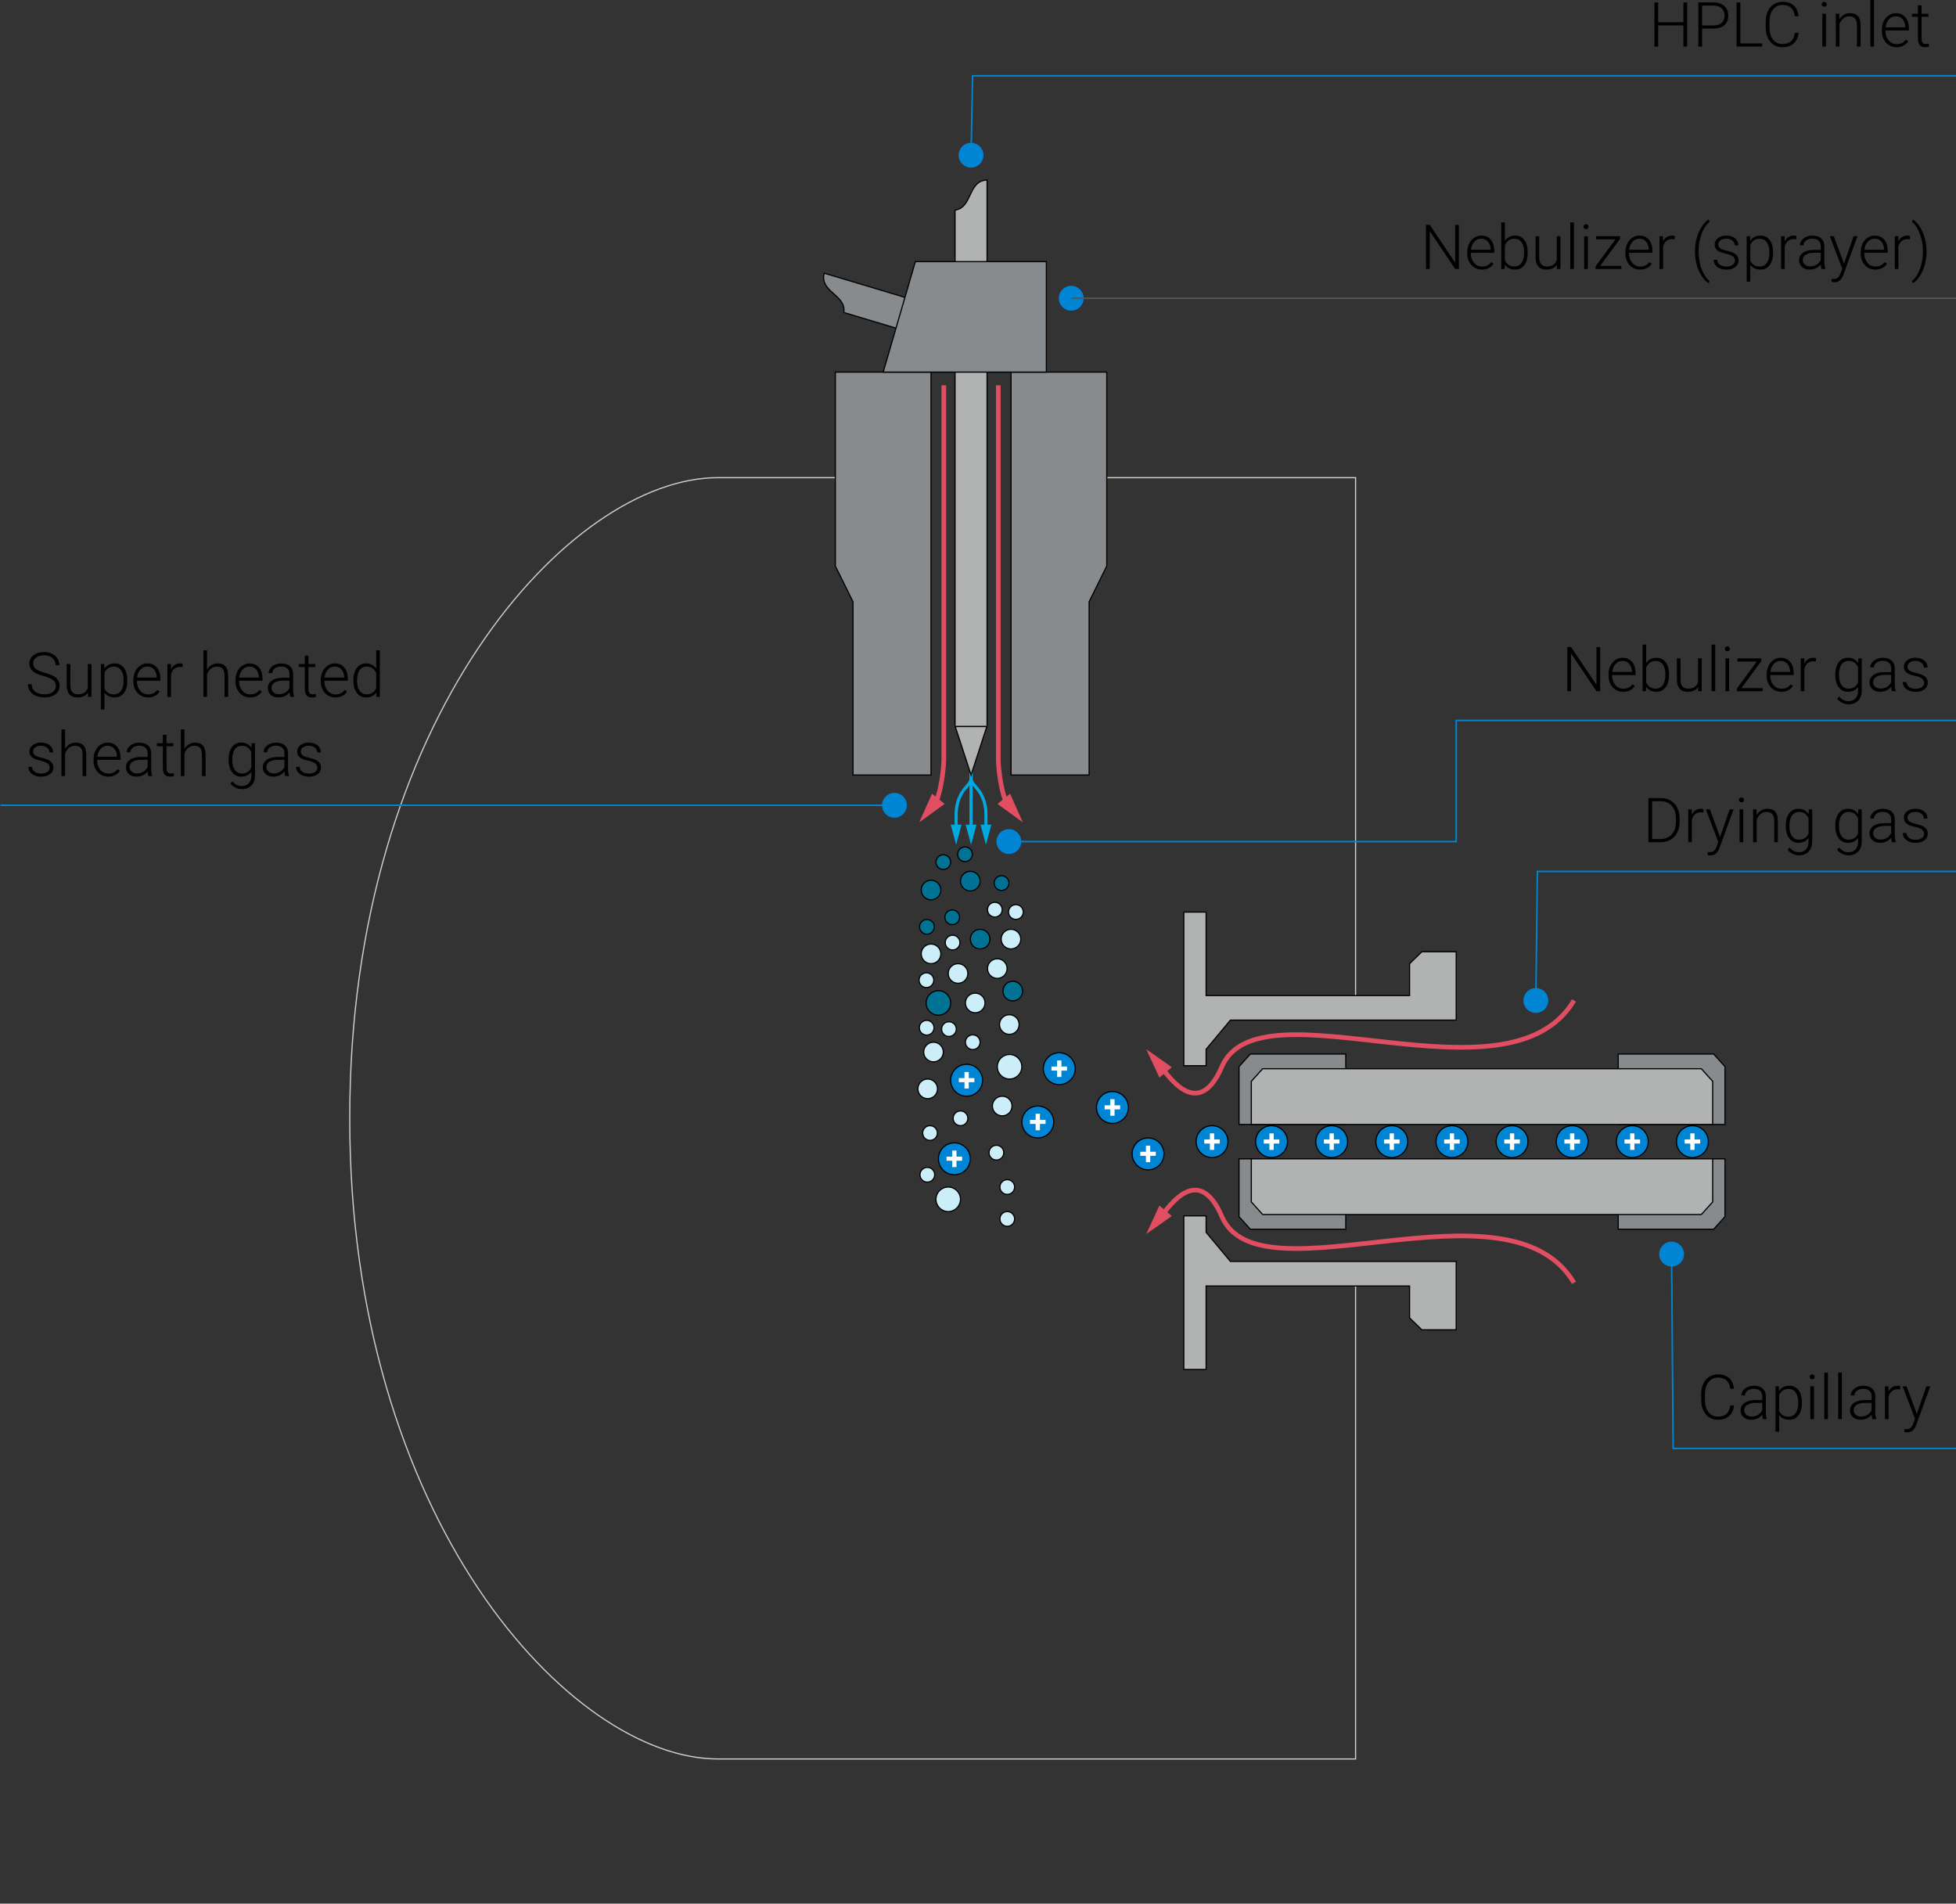 <?xml version="1.0" encoding="UTF-8"?><svg id="a" xmlns="http://www.w3.org/2000/svg" width="1260" height="1226" viewBox="0 0 1260 1226"><rect x="0" y="0" width="1260" height="1226" fill="#333333" stroke="none"/><g id="b"><g id="c"><path id="d" d="M538.097,307.624h-75.673c-95.057,0-237.332,154.922-237.125,412.597-.207,257.676,142.068,412.597,237.125,412.597h410.81v-304.606" fill="none" stroke="#d0d0ce" stroke-miterlimit="10" stroke-width=".75"/><polyline id="e" points="873.234 641.179 873.234 307.624 712.948 307.624" fill="none" stroke="#d0d0ce" stroke-miterlimit="10" stroke-width=".75"/></g><g id="f"><g id="g"><path d="M643.068,248.148v241.08s.326,16.268,5.351,28.341" fill="none" stroke="#e24e61" stroke-miterlimit="10" stroke-width="3"/><polygon points="642.534 517.741 658.876 529.617 650.663 511.16 642.534 517.741" fill="#e24e61" stroke-width="0"/></g><g id="h"><line x1="625.523" y1="492.906" x2="625.523" y2="533.469" fill="none" stroke="#00a9e0" stroke-miterlimit="10" stroke-width="2"/><polygon points="622.036 531.091 625.523 544.1 629.009 531.091 622.036 531.091" fill="#00a9e0" stroke-width="0"/><path d="M625.523,492.906v7.95c0,1.485-.486,2.905-1.343,3.924l-2.682,3.19c-3.558,4.232-5.575,10.126-5.575,16.292v9.207" fill="none" stroke="#00a9e0" stroke-miterlimit="10" stroke-width="2"/><polygon points="612.436 531.091 615.922 544.1 619.408 531.091 612.436 531.091" fill="#00a9e0" stroke-width="0"/><path d="M625.523,492.906v7.95c0,1.485.486,2.905,1.343,3.924l2.682,3.19c3.559,4.232,5.575,10.126,5.575,16.292v9.207" fill="none" stroke="#00a9e0" stroke-miterlimit="10" stroke-width="2"/><polygon points="631.637 531.091 635.123 544.1 638.609 531.091 631.637 531.091" fill="#00a9e0" stroke-width="0"/><path d="M635.84,467.55s0-351.614,0-351.614c-12.501.406-9.247,17.796-20.635,19.376v332.217" fill="#b1b3b3" stroke="#000" stroke-miterlimit="10" stroke-width=".75"/><polygon points="625.523 499.13 615.353 467.906 635.693 467.906 625.523 499.13" fill="#b1b3b3" stroke="#000" stroke-miterlimit="10" stroke-width=".75"/></g><g id="i"><path d="M607.977,248.148v241.08s-.326,16.268-5.351,28.341" fill="none" stroke="#e24e61" stroke-miterlimit="10" stroke-width="3"/><polygon points="600.382 511.16 592.169 529.617 608.511 517.741 600.382 511.16" fill="#e24e61" stroke-width="0"/></g><g id="j"><polygon id="k" points="651.296 239.648 651.296 499.13 701.583 499.13 701.583 387.542 712.948 364.534 712.948 239.648 651.296 239.648" fill="#888b8d" stroke="#000" stroke-miterlimit="10" stroke-width=".75"/><polygon id="l" points="599.749 239.648 599.749 499.13 549.463 499.13 549.463 387.542 538.097 364.534 538.097 239.648 599.749 239.648" fill="#888b8d" stroke="#000" stroke-miterlimit="10" stroke-width=".75"/></g><path id="m" d="M611.943,200.218s-81.019-24.295-81.019-24.295c-3.201,12.09,14.39,13.969,12.633,25.331l62.459,18.73,5.927-19.766Z" fill="#888b8d" stroke="#000" stroke-miterlimit="10" stroke-width=".75"/><polygon id="n" points="674.049 168.51 674.049 239.648 568.923 239.648 589.634 168.51 674.049 168.51" fill="#888b8d" stroke="#000" stroke-miterlimit="10" stroke-width=".75"/></g><g id="o"><polygon points="762.575 587.431 762.575 686.356 776.953 686.356 776.953 675.736 792.611 656.988 938.048 656.988 938.048 612.949 915.916 612.949 908.012 620.629 908.012 641.179 776.953 641.179 776.953 587.431 762.575 587.431" fill="#b1b3b3" stroke="#000" stroke-miterlimit="10" stroke-width=".75"/><g id="p"><path d="M1013.928,826.137c-42.682-71.138-202.527,13.643-226.85-42.682-15.018-34.778-33.988-6.323-38.505-.913" fill="none" stroke="#e24e61" stroke-miterlimit="10" stroke-width="3"/><polygon points="746.844 776.452 738.352 794.782 754.873 783.156 746.844 776.452" fill="#e24e61" stroke-width="0"/></g><polygon points="1042.414 791.664 1042.414 746.305 1111.18 746.305 1111.18 783.557 1103.878 791.664 1042.414 791.664" fill="#888b8d" stroke="#000" stroke-miterlimit="10" stroke-width=".75"/><polygon points="866.91 791.664 866.91 746.305 798.144 746.305 798.144 783.557 805.446 791.664 866.91 791.664" fill="#888b8d" stroke="#000" stroke-miterlimit="10" stroke-width=".75"/><polygon points="1095.958 782.179 813.366 782.179 806.064 774.072 806.064 746.305 1103.26 746.305 1103.26 774.072 1095.958 782.179" fill="#b1b3b3" stroke="#000" stroke-miterlimit="10" stroke-width=".75"/><polygon points="1042.414 678.814 1042.414 724.173 1111.18 724.173 1111.18 686.921 1103.878 678.814 1042.414 678.814" fill="#888b8d" stroke="#000" stroke-miterlimit="10" stroke-width=".75"/><polygon points="866.91 678.814 866.91 724.173 798.144 724.173 798.144 686.921 805.446 678.814 866.91 678.814" fill="#888b8d" stroke="#000" stroke-miterlimit="10" stroke-width=".75"/><polygon points="1095.958 688.299 813.366 688.299 806.064 696.406 806.064 724.173 1103.26 724.173 1103.26 696.406 1095.958 688.299" fill="#b1b3b3" stroke="#000" stroke-miterlimit="10" stroke-width=".75"/><g id="q"><path d="M1013.928,644.341c-42.682,71.138-202.527-13.643-226.85,42.682-15.018,34.778-33.988,6.323-38.505.913" fill="none" stroke="#e24e61" stroke-miterlimit="10" stroke-width="3"/><polygon points="754.873 687.323 738.352 675.696 746.844 694.026 754.873 687.323" fill="#e24e61" stroke-width="0"/></g><polygon points="762.575 881.961 762.575 783.037 776.953 783.037 776.953 793.656 792.611 812.405 938.048 812.405 938.048 856.443 915.916 856.443 908.012 848.764 908.012 828.213 776.953 828.213 776.953 881.961 762.575 881.961" fill="#b1b3b3" stroke="#000" stroke-miterlimit="10" stroke-width=".75"/></g><g id="r"><circle cx="1090.218" cy="735.239" r="10.275" fill="#0085d5" stroke="#000" stroke-miterlimit="10" stroke-width=".75"/><path d="M1091.596,733.856h3.623v2.618h-3.623v4.095h-2.76v-4.095h-3.632v-2.618h3.632v-3.924h2.76v3.924Z" fill="#fff" stroke-width="0"/><circle cx="1051.488" cy="735.24" r="10.275" fill="#0085d5" stroke="#000" stroke-miterlimit="10" stroke-width=".75"/><path d="M1052.865,733.857h3.623v2.618h-3.623v4.095h-2.76v-4.095h-3.632v-2.618h3.632v-3.924h2.76v3.924Z" fill="#fff" stroke-width="0"/><circle cx="1012.758" cy="735.24" r="10.275" fill="#0085d5" stroke="#000" stroke-miterlimit="10" stroke-width=".75"/><path d="M1014.135,733.857h3.623v2.618h-3.623v4.095h-2.76v-4.095h-3.632v-2.618h3.632v-3.924h2.76v3.924Z" fill="#fff" stroke-width="0"/><circle cx="974.027" cy="735.24" r="10.275" fill="#0085d5" stroke="#000" stroke-miterlimit="10" stroke-width=".75"/><path d="M975.404,733.857h3.623v2.618h-3.623v4.095h-2.76v-4.095h-3.632v-2.618h3.632v-3.924h2.76v3.924Z" fill="#fff" stroke-width="0"/><circle cx="935.297" cy="735.241" r="10.275" fill="#0085d5" stroke="#000" stroke-miterlimit="10" stroke-width=".75"/><path d="M936.674,733.858h3.623v2.618h-3.623v4.095h-2.76v-4.095h-3.632v-2.618h3.632v-3.924h2.76v3.924Z" fill="#fff" stroke-width="0"/><circle cx="896.566" cy="735.241" r="10.275" fill="#0085d5" stroke="#000" stroke-miterlimit="10" stroke-width=".75"/><path d="M897.944,733.857h3.623v2.618h-3.623v4.095h-2.76v-4.095h-3.632v-2.618h3.632v-3.924h2.76v3.924Z" fill="#fff" stroke-width="0"/><circle cx="857.836" cy="735.241" r="10.275" fill="#0085d5" stroke="#000" stroke-miterlimit="10" stroke-width=".75"/><path d="M859.214,733.859h3.623v2.618h-3.623v4.095h-2.76v-4.095h-3.632v-2.618h3.632v-3.924h2.76v3.924Z" fill="#fff" stroke-width="0"/><circle cx="819.106" cy="735.241" r="10.275" fill="#0085d5" stroke="#000" stroke-miterlimit="10" stroke-width=".75"/><path d="M820.483,733.858h3.623v2.618h-3.623v4.095h-2.76v-4.095h-3.632v-2.618h3.632v-3.924h2.76v3.924Z" fill="#fff" stroke-width="0"/><circle cx="780.755" cy="735.239" r="10.275" fill="#0085d5" stroke="#000" stroke-miterlimit="10" stroke-width=".75"/><path d="M782.132,733.856h3.623v2.618h-3.623v4.095h-2.76v-4.095h-3.632v-2.618h3.632v-3.924h2.76v3.924Z" fill="#fff" stroke-width="0"/><circle cx="739.557" cy="743.143" r="10.275" fill="#0085d5" stroke="#000" stroke-miterlimit="10" stroke-width=".75"/><path d="M740.934,741.761h3.623v2.618h-3.623v4.095h-2.76v-4.095h-3.632v-2.618h3.632v-3.924h2.76v3.924Z" fill="#fff" stroke-width="0"/><circle cx="716.587" cy="713.233" r="10.275" fill="#0085d5" stroke="#000" stroke-miterlimit="10" stroke-width=".75"/><path d="M717.965,711.851h3.623v2.618h-3.623v4.095h-2.76v-4.095h-3.632v-2.618h3.632v-3.924h2.76v3.924Z" fill="#fff" stroke-width="0"/><circle cx="668.516" cy="722.592" r="10.275" fill="#0085d5" stroke="#000" stroke-miterlimit="10" stroke-width=".75"/><path d="M669.893,721.21h3.623v2.618h-3.623v4.095h-2.76v-4.095h-3.632v-2.618h3.632v-3.924h2.76v3.924Z" fill="#fff" stroke-width="0"/><circle cx="622.672" cy="695.718" r="10.275" fill="#0085d5" stroke="#000" stroke-miterlimit="10" stroke-width=".75"/><path d="M624.049,694.336h3.623v2.618h-3.623v4.095h-2.76v-4.095h-3.632v-2.618h3.632v-3.924h2.76v3.924Z" fill="#fff" stroke-width="0"/><circle cx="614.767" cy="746.305" r="10.275" fill="#0085d5" stroke="#000" stroke-miterlimit="10" stroke-width=".75"/><path d="M616.144,744.922h3.623v2.618h-3.623v4.095h-2.76v-4.095h-3.632v-2.618h3.632v-3.924h2.76v3.924Z" fill="#fff" stroke-width="0"/><circle cx="682.342" cy="688.269" r="10.275" fill="#0085d5" stroke="#000" stroke-miterlimit="10" stroke-width=".75"/><path d="M683.72,686.887h3.623v2.618h-3.623v4.095h-2.76v-4.095h-3.632v-2.618h3.632v-3.924h2.76v3.924Z" fill="#fff" stroke-width="0"/></g><g id="s"><g id="t"><g id="u"><circle cx="650.336" cy="687.024" r="7.904" fill="#cceef9" stroke="#000" stroke-miterlimit="10" stroke-width=".75"/><circle cx="610.815" cy="772.389" r="7.904" fill="#cceef9" stroke="#000" stroke-miterlimit="10" stroke-width=".75"/></g><g id="v"><circle cx="628.204" cy="645.922" r="6.323" fill="#cceef9" stroke="#000" stroke-miterlimit="10" stroke-width=".75"/><circle cx="645.594" cy="712.317" r="6.323" fill="#cceef9" stroke="#000" stroke-miterlimit="10" stroke-width=".75"/><circle cx="650.174" cy="659.826" r="6.323" fill="#cceef9" stroke="#000" stroke-miterlimit="10" stroke-width=".75"/><circle cx="642.432" cy="623.79" r="6.323" fill="#cceef9" stroke="#000" stroke-miterlimit="10" stroke-width=".75"/><circle cx="651.24" cy="604.82" r="6.323" fill="#cceef9" stroke="#000" stroke-miterlimit="10" stroke-width=".75"/><circle cx="617.139" cy="626.952" r="6.323" fill="#cceef9" stroke="#000" stroke-miterlimit="10" stroke-width=".75"/><circle cx="599.749" cy="614.305" r="6.323" fill="#cceef9" stroke="#000" stroke-miterlimit="10" stroke-width=".75"/><circle cx="601.33" cy="677.539" r="6.323" fill="#cceef9" stroke="#000" stroke-miterlimit="10" stroke-width=".75"/><circle cx="597.588" cy="701.251" r="6.323" fill="#cceef9" stroke="#000" stroke-miterlimit="10" stroke-width=".75"/></g><g id="w"><circle cx="613.629" cy="607.048" r="4.742" fill="#cceef9" stroke="#000" stroke-miterlimit="10" stroke-width=".75"/><circle cx="654.402" cy="587.365" r="4.742" fill="#cceef9" stroke="#000" stroke-miterlimit="10" stroke-width=".75"/><circle cx="641.851" cy="742.353" r="4.742" fill="#cceef9" stroke="#000" stroke-miterlimit="10" stroke-width=".75"/><circle cx="648.851" cy="764.484" r="4.742" fill="#cceef9" stroke="#000" stroke-miterlimit="10" stroke-width=".75"/><circle cx="648.851" cy="785.035" r="4.742" fill="#cceef9" stroke="#000" stroke-miterlimit="10" stroke-width=".75"/><circle cx="640.851" cy="585.85" r="4.742" fill="#cceef9" stroke="#000" stroke-miterlimit="10" stroke-width=".75"/><circle cx="626.624" cy="671.215" r="4.742" fill="#cceef9" stroke="#000" stroke-miterlimit="10" stroke-width=".75"/><circle cx="618.719" cy="720.221" r="4.742" fill="#cceef9" stroke="#000" stroke-miterlimit="10" stroke-width=".75"/><circle cx="599.103" cy="729.706" r="4.742" fill="#cceef9" stroke="#000" stroke-miterlimit="10" stroke-width=".75"/><circle cx="597.36" cy="756.58" r="4.742" fill="#cceef9" stroke="#000" stroke-miterlimit="10" stroke-width=".75"/><circle cx="596.941" cy="661.892" r="4.742" fill="#cceef9" stroke="#000" stroke-miterlimit="10" stroke-width=".75"/><circle cx="596.779" cy="631.275" r="4.742" fill="#cceef9" stroke="#000" stroke-miterlimit="10" stroke-width=".75"/><circle cx="611.294" cy="662.766" r="4.742" fill="#cceef9" stroke="#000" stroke-miterlimit="10" stroke-width=".75"/></g></g><g id="x"><circle id="y" cx="604.492" cy="645.922" r="7.904" fill="#007294" stroke="#000" stroke-miterlimit="10" stroke-width=".75"/><circle id="z" cx="652.402" cy="638.275" r="6.323" fill="#007294" stroke="#000" stroke-miterlimit="10" stroke-width=".75"/><circle id="aa" cx="631.366" cy="604.82" r="6.323" fill="#007294" stroke="#000" stroke-miterlimit="10" stroke-width=".75"/><circle id="ab" cx="625.043" cy="567.461" r="6.323" fill="#007294" stroke="#000" stroke-miterlimit="10" stroke-width=".75"/><circle id="ac" cx="599.749" cy="573.204" r="6.323" fill="#007294" stroke="#000" stroke-miterlimit="10" stroke-width=".75"/><circle id="ad" cx="597.103" cy="596.916" r="4.742" fill="#007294" stroke="#000" stroke-miterlimit="10" stroke-width=".75"/><circle id="ae" cx="621.624" cy="550.168" r="4.742" fill="#007294" stroke="#000" stroke-miterlimit="10" stroke-width=".75"/><circle id="af" cx="607.654" cy="555.234" r="4.742" fill="#007294" stroke="#000" stroke-miterlimit="10" stroke-width=".75"/><circle id="ag" cx="645.174" cy="568.719" r="4.742" fill="#007294" stroke="#000" stroke-miterlimit="10" stroke-width=".75"/><circle id="ah" cx="613.396" cy="590.754" r="4.742" fill="#007294" stroke="#000" stroke-miterlimit="10" stroke-width=".75"/></g></g></g><g id="ai"><g id="aj"><g id="ak"><line x1="1077.797" y1="933.319" x2="1076.797" y2="808.664" fill="none" stroke="#0085d5" stroke-miterlimit="10"/><circle cx="1076.797" cy="807.664" r="8" fill="#0085d5" stroke-width="0"/><line x1="1260" y1="932.819" x2="1077.797" y2="932.819" fill="none" stroke="#0085d5" stroke-miterlimit="10"/></g><path d="M1117.027,905.111c-.325,2.996-1.396,5.287-3.213,6.875-1.816,1.59-4.234,2.383-7.256,2.383-2.109,0-3.975-.527-5.596-1.582s-2.874-2.549-3.76-4.482c-.885-1.934-1.334-4.143-1.348-6.631v-3.691c0-2.525.443-4.766,1.328-6.719.886-1.953,2.158-3.459,3.818-4.521,1.66-1.061,3.571-1.592,5.732-1.592,3.047,0,5.453.82,7.217,2.461,1.765,1.641,2.79,3.914,3.076,6.816h-2.422c-.599-4.83-3.223-7.246-7.871-7.246-2.578,0-4.632.965-6.162,2.893-1.529,1.93-2.295,4.594-2.295,7.996v3.479c0,3.283.746,5.902,2.236,7.857,1.491,1.955,3.506,2.932,6.045,2.932,2.514,0,4.408-.602,5.684-1.807,1.276-1.203,2.064-3.01,2.363-5.42h2.422Z" fill="#000" stroke-width="0"/><path d="M1135.66,913.979c-.234-.664-.384-1.646-.449-2.949-.82,1.068-1.865,1.893-3.135,2.471-1.27.58-2.613.869-4.033.869-2.031,0-3.675-.566-4.932-1.699-1.256-1.133-1.885-2.564-1.885-4.297,0-2.057.856-3.684,2.568-4.883,1.713-1.197,4.099-1.797,7.158-1.797h4.238v-2.402c0-1.51-.465-2.697-1.396-3.564-.931-.865-2.288-1.299-4.072-1.299-1.627,0-2.975.418-4.043,1.25-1.067.834-1.602,1.836-1.602,3.008l-2.344-.02c0-1.68.781-3.135,2.344-4.365s3.483-1.846,5.762-1.846c2.357,0,4.216.59,5.576,1.768,1.361,1.18,2.061,2.822,2.1,4.932v10c0,2.045.215,3.574.645,4.59v.234h-2.5ZM1128.316,912.299c1.562,0,2.959-.377,4.189-1.133,1.23-.754,2.126-1.764,2.686-3.027v-4.648h-4.18c-2.33.027-4.153.453-5.469,1.279-1.314.828-1.973,1.963-1.973,3.408,0,1.186.439,2.168,1.318,2.949s2.021,1.172,3.428,1.172Z" fill="#000" stroke-width="0"/><path d="M1160.738,903.627c0,3.295-.729,5.908-2.188,7.842-1.458,1.934-3.411,2.9-5.859,2.9-2.891,0-5.104-1.016-6.641-3.047v10.781h-2.324v-29.258h2.168l.117,2.988c1.523-2.252,3.73-3.379,6.621-3.379,2.526,0,4.509.957,5.947,2.871,1.439,1.914,2.158,4.57,2.158,7.969v.332ZM1158.394,903.217c0-2.695-.553-4.824-1.66-6.387-1.106-1.562-2.649-2.344-4.629-2.344-1.432,0-2.662.346-3.691,1.035-1.028.691-1.816,1.693-2.363,3.008v10.137c.561,1.211,1.361,2.137,2.402,2.773,1.042.639,2.272.957,3.691.957,1.967,0,3.5-.783,4.6-2.354,1.101-1.568,1.65-3.844,1.65-6.826Z" fill="#000" stroke-width="0"/><path d="M1165.777,886.742c0-.439.144-.812.43-1.115.287-.305.678-.457,1.172-.457s.889.152,1.182.457c.293.303.439.676.439,1.115s-.146.809-.439,1.107c-.293.297-.687.445-1.182.445s-.885-.148-1.172-.445c-.286-.299-.43-.666-.43-1.107ZM1168.531,913.979h-2.344v-21.133h2.344v21.133Z" fill="#000" stroke-width="0"/><path d="M1177.496,913.979h-2.344v-30h2.344v30Z" fill="#000" stroke-width="0"/><path d="M1186.461,913.979h-2.344v-30h2.344v30Z" fill="#000" stroke-width="0"/><path d="M1206.148,913.979c-.234-.664-.384-1.646-.449-2.949-.82,1.068-1.865,1.893-3.135,2.471-1.27.58-2.613.869-4.033.869-2.031,0-3.675-.566-4.932-1.699-1.256-1.133-1.885-2.564-1.885-4.297,0-2.057.856-3.684,2.568-4.883,1.713-1.197,4.099-1.797,7.158-1.797h4.238v-2.402c0-1.51-.465-2.697-1.396-3.564-.931-.865-2.288-1.299-4.072-1.299-1.627,0-2.975.418-4.043,1.25-1.067.834-1.602,1.836-1.602,3.008l-2.344-.02c0-1.68.781-3.135,2.344-4.365s3.483-1.846,5.762-1.846c2.357,0,4.216.59,5.576,1.768,1.361,1.18,2.061,2.822,2.1,4.932v10c0,2.045.215,3.574.645,4.59v.234h-2.5ZM1198.805,912.299c1.562,0,2.959-.377,4.189-1.133,1.23-.754,2.126-1.764,2.686-3.027v-4.648h-4.18c-2.33.027-4.153.453-5.469,1.279-1.314.828-1.973,1.963-1.973,3.408,0,1.186.439,2.168,1.318,2.949s2.021,1.172,3.428,1.172Z" fill="#000" stroke-width="0"/><path d="M1224,894.838c-.494-.09-1.021-.137-1.582-.137-1.458,0-2.691.408-3.701,1.221-1.009.814-1.729,1.996-2.158,3.545v14.512h-2.324v-21.133h2.285l.039,3.359c1.237-2.5,3.223-3.75,5.957-3.75.651,0,1.166.086,1.543.254l-.059,2.129Z" fill="#000" stroke-width="0"/><path d="M1234.742,910.619l6.172-17.773h2.52l-9.023,24.727-.469,1.094c-1.158,2.566-2.949,3.848-5.371,3.848-.56,0-1.158-.09-1.797-.273l-.02-1.934,1.211.117c1.146,0,2.074-.283,2.783-.85.71-.566,1.312-1.539,1.807-2.92l1.035-2.852-7.969-20.957h2.559l6.562,17.773Z" fill="#000" stroke-width="0"/></g><g id="al"><g id="am"><line x1="990.343" y1="560.745" x2="989.343" y2="645.341" fill="none" stroke="#0085d5" stroke-miterlimit="10"/><circle cx="989.343" cy="644.341" r="8" fill="#0085d5" stroke-width="0"/><line x1="1260" y1="561.245" x2="990.343" y2="561.245" fill="none" stroke="#0085d5" stroke-miterlimit="10"/></g><path d="M1061.871,542.404v-28.438h7.949c2.33,0,4.42.53,6.27,1.592,1.849,1.062,3.291,2.581,4.326,4.561s1.553,4.231,1.553,6.758v2.617c0,2.539-.515,4.792-1.543,6.758-1.029,1.966-2.478,3.483-4.346,4.551-1.869,1.067-4.014,1.602-6.436,1.602h-7.773ZM1064.273,515.998v24.375h5.391c2.994,0,5.396-.994,7.207-2.98,1.81-1.988,2.715-4.676,2.715-8.063v-2.502c0-3.271-.893-5.89-2.676-7.858-1.784-1.967-4.135-2.958-7.051-2.971h-5.586Z" fill="#000" stroke-width="0"/><path d="M1097.281,523.264c-.495-.091-1.022-.137-1.582-.137-1.459,0-2.692.407-3.701,1.221-1.01.813-1.729,1.995-2.158,3.545v14.512h-2.324v-21.133h2.285l.039,3.359c1.236-2.5,3.223-3.75,5.957-3.75.65,0,1.165.085,1.543.254l-.059,2.129Z" fill="#000" stroke-width="0"/><path d="M1108.023,539.045l6.172-17.773h2.52l-9.023,24.727-.469,1.094c-1.159,2.565-2.949,3.848-5.371,3.848-.561,0-1.159-.091-1.797-.273l-.02-1.934,1.211.117c1.146,0,2.073-.283,2.783-.85.709-.566,1.312-1.54,1.807-2.92l1.035-2.852-7.969-20.957h2.559l6.562,17.773Z" fill="#000" stroke-width="0"/><path d="M1120.191,515.168c0-.44.143-.812.43-1.116.286-.304.677-.456,1.172-.456s.889.152,1.182.456.439.676.439,1.116-.146.809-.439,1.106-.688.446-1.182.446-.886-.148-1.172-.446c-.287-.298-.43-.666-.43-1.106ZM1122.945,542.404h-2.344v-21.133h2.344v21.133Z" fill="#000" stroke-width="0"/><path d="M1131.519,521.271l.078,3.613c.794-1.302,1.783-2.295,2.969-2.979,1.185-.684,2.493-1.025,3.926-1.025,2.266,0,3.951.638,5.059,1.914,1.106,1.276,1.666,3.19,1.68,5.742v13.867h-2.324v-13.887c-.014-1.888-.414-3.294-1.201-4.219-.788-.925-2.048-1.387-3.779-1.387-1.445,0-2.725.452-3.838,1.357s-1.938,2.126-2.471,3.662v14.473h-2.324v-21.133h2.227Z" fill="#000" stroke-width="0"/><path d="M1150.328,531.643c0-3.308.732-5.928,2.197-7.861s3.453-2.9,5.967-2.9c2.877,0,5.064,1.146,6.562,3.438l.117-3.047h2.188v20.703c0,2.722-.762,4.876-2.285,6.465s-3.588,2.383-6.191,2.383c-1.472,0-2.875-.329-4.209-.986-1.335-.657-2.387-1.533-3.154-2.627l1.309-1.406c1.653,2.031,3.619,3.047,5.898,3.047,1.953,0,3.477-.576,4.57-1.729s1.66-2.751,1.699-4.795v-2.656c-1.498,2.083-3.679,3.125-6.543,3.125-2.448,0-4.414-.977-5.898-2.93s-2.227-4.59-2.227-7.91v-.312ZM1152.691,532.053c0,2.695.54,4.821,1.621,6.377,1.08,1.556,2.604,2.334,4.57,2.334,2.877,0,4.915-1.289,6.113-3.867v-9.824c-.547-1.354-1.335-2.386-2.363-3.096-1.029-.71-2.266-1.064-3.711-1.064-1.967,0-3.496.771-4.59,2.314s-1.641,3.818-1.641,6.826Z" fill="#000" stroke-width="0"/><path d="M1182.242,531.643c0-3.308.732-5.928,2.197-7.861s3.453-2.9,5.967-2.9c2.877,0,5.064,1.146,6.562,3.438l.117-3.047h2.188v20.703c0,2.722-.762,4.876-2.285,6.465s-3.588,2.383-6.191,2.383c-1.472,0-2.875-.329-4.209-.986-1.335-.657-2.387-1.533-3.154-2.627l1.309-1.406c1.653,2.031,3.619,3.047,5.898,3.047,1.953,0,3.477-.576,4.57-1.729s1.66-2.751,1.699-4.795v-2.656c-1.498,2.083-3.679,3.125-6.543,3.125-2.448,0-4.414-.977-5.898-2.93s-2.227-4.59-2.227-7.91v-.312ZM1184.605,532.053c0,2.695.54,4.821,1.621,6.377,1.08,1.556,2.604,2.334,4.57,2.334,2.877,0,4.915-1.289,6.113-3.867v-9.824c-.547-1.354-1.335-2.386-2.363-3.096-1.029-.71-2.266-1.064-3.711-1.064-1.967,0-3.496.771-4.59,2.314s-1.641,3.818-1.641,6.826Z" fill="#000" stroke-width="0"/><path d="M1218.707,542.404c-.234-.664-.385-1.647-.449-2.949-.82,1.067-1.865,1.892-3.135,2.471s-2.614.869-4.033.869c-2.031,0-3.676-.566-4.932-1.699-1.257-1.133-1.885-2.565-1.885-4.297,0-2.058.855-3.685,2.568-4.883,1.712-1.198,4.098-1.797,7.158-1.797h4.238v-2.402c0-1.511-.466-2.698-1.396-3.564-.932-.866-2.289-1.299-4.072-1.299-1.628,0-2.976.417-4.043,1.25-1.068.833-1.602,1.836-1.602,3.008l-2.344-.02c0-1.68.781-3.135,2.344-4.365s3.482-1.846,5.762-1.846c2.356,0,4.215.589,5.576,1.768,1.36,1.179,2.061,2.822,2.1,4.932v10c0,2.044.215,3.574.645,4.59v.234h-2.5ZM1211.363,540.725c1.562,0,2.959-.378,4.189-1.133s2.125-1.765,2.686-3.027v-4.648h-4.18c-2.331.026-4.154.452-5.469,1.279-1.315.827-1.973,1.963-1.973,3.408,0,1.185.439,2.168,1.318,2.949s2.021,1.172,3.428,1.172Z" fill="#000" stroke-width="0"/><path d="M1239.449,537.033c0-1.159-.466-2.09-1.396-2.793-.932-.703-2.334-1.253-4.209-1.65s-3.33-.853-4.365-1.367-1.804-1.143-2.305-1.885c-.502-.742-.752-1.641-.752-2.695,0-1.667.696-3.044,2.09-4.131,1.393-1.087,3.177-1.631,5.352-1.631,2.356,0,4.248.583,5.674,1.748s2.139,2.686,2.139,4.561h-2.344c0-1.237-.518-2.266-1.553-3.086s-2.341-1.23-3.916-1.23c-1.537,0-2.771.342-3.701,1.025-.932.684-1.396,1.572-1.396,2.666,0,1.055.387,1.872,1.162,2.451.774.579,2.188,1.11,4.238,1.592s3.587.996,4.609,1.543c1.021.547,1.78,1.204,2.275,1.973.494.769.742,1.699.742,2.793,0,1.784-.72,3.21-2.158,4.277-1.439,1.067-3.317,1.602-5.635,1.602-2.461,0-4.457-.596-5.986-1.787-1.53-1.191-2.295-2.698-2.295-4.521h2.344c.091,1.367.667,2.432,1.729,3.193,1.061.762,2.464,1.143,4.209,1.143,1.627,0,2.942-.358,3.945-1.074,1.002-.716,1.504-1.621,1.504-2.715Z" fill="#000" stroke-width="0"/></g><g id="an"><g id="ao"><line x1="626.523" y1="48.34" x2="625.523" y2="100.937" fill="none" stroke="#0085d5" stroke-miterlimit="10"/><circle cx="625.523" cy="99.937" r="8" fill="#0085d5" stroke-width="0"/><line x1="1260" y1="48.84" x2="626.523" y2="48.84" fill="none" stroke="#0085d5" stroke-miterlimit="10"/></g><path d="M1086.812,30h-2.422v-13.633h-16.25v13.633h-2.402V1.562h2.402v12.773h16.25V1.562h2.422v28.438Z" fill="#000" stroke-width="0"/><path d="M1096.441,18.418v11.582h-2.402V1.562h9.688c2.955,0,5.289.755,7.002,2.266,1.712,1.511,2.568,3.587,2.568,6.23,0,2.669-.824,4.729-2.471,6.182-1.647,1.452-4.033,2.178-7.158,2.178h-7.227ZM1096.441,16.387h7.285c2.33,0,4.107-.555,5.332-1.662,1.224-1.109,1.836-2.654,1.836-4.637,0-1.969-.609-3.537-1.826-4.704-1.218-1.167-2.946-1.764-5.186-1.79h-7.441v12.793Z" fill="#000" stroke-width="0"/><path d="M1121.09,27.969h14.043v2.031h-16.465V1.562h2.422v26.406Z" fill="#000" stroke-width="0"/><path d="M1158.609,21.133c-.326,2.995-1.396,5.286-3.213,6.875s-4.235,2.383-7.256,2.383c-2.109,0-3.975-.527-5.596-1.582s-2.875-2.549-3.76-4.482c-.886-1.934-1.335-4.144-1.348-6.631v-3.691c0-2.526.442-4.766,1.328-6.719.885-1.953,2.158-3.46,3.818-4.521s3.57-1.592,5.732-1.592c3.047,0,5.452.82,7.217,2.461,1.764,1.641,2.789,3.913,3.076,6.816h-2.422c-.6-4.831-3.223-7.246-7.871-7.246-2.578,0-4.633.965-6.162,2.893-1.53,1.93-2.295,4.594-2.295,7.995v3.479c0,3.283.745,5.902,2.236,7.857,1.49,1.954,3.506,2.932,6.045,2.932,2.513,0,4.407-.603,5.684-1.807,1.275-1.204,2.063-3.011,2.363-5.42h2.422Z" fill="#000" stroke-width="0"/><path d="M1173.492,2.764c0-.44.143-.812.43-1.116.286-.304.677-.456,1.172-.456s.889.152,1.182.456.439.676.439,1.116-.146.809-.439,1.106-.688.446-1.182.446-.886-.148-1.172-.446c-.287-.298-.43-.666-.43-1.106ZM1176.246,30h-2.344V8.867h2.344v21.133Z" fill="#000" stroke-width="0"/><path d="M1184.82,8.867l.078,3.613c.794-1.302,1.783-2.295,2.969-2.979,1.185-.684,2.493-1.025,3.926-1.025,2.266,0,3.951.638,5.059,1.914,1.106,1.276,1.666,3.19,1.68,5.742v13.867h-2.324v-13.887c-.014-1.888-.414-3.294-1.201-4.219-.788-.925-2.048-1.387-3.779-1.387-1.445,0-2.725.452-3.838,1.357s-1.938,2.126-2.471,3.662v14.473h-2.324V8.867h2.227Z" fill="#000" stroke-width="0"/><path d="M1207.184,30h-2.344V0h2.344v30Z" fill="#000" stroke-width="0"/><path d="M1221.715,30.391c-1.797,0-3.422-.442-4.873-1.328-1.452-.886-2.582-2.119-3.389-3.701-.808-1.582-1.211-3.356-1.211-5.322v-.84c0-2.031.394-3.86,1.182-5.488.787-1.628,1.885-2.907,3.291-3.838s2.93-1.396,4.57-1.396c2.564,0,4.6.876,6.104,2.627s2.256,4.144,2.256,7.178v1.309h-15.078v.449c0,2.396.687,4.392,2.061,5.986,1.373,1.595,3.102,2.393,5.186,2.393,1.25,0,2.354-.228,3.311-.684s1.826-1.185,2.607-2.188l1.465,1.113c-1.719,2.487-4.213,3.73-7.48,3.73ZM1221.285,10.469c-1.758,0-3.239.645-4.443,1.934-1.205,1.289-1.938,3.021-2.197,5.195h12.676v-.254c-.065-2.031-.645-3.685-1.738-4.961s-2.526-1.914-4.297-1.914Z" fill="#000" stroke-width="0"/><path d="M1237.828,3.457v5.41h4.375v1.914h-4.375v14.098c0,1.174.211,2.047.635,2.62.423.574,1.129.86,2.119.86.391,0,1.021-.065,1.895-.195l.098,1.897c-.612.22-1.445.329-2.5.329-1.602,0-2.768-.466-3.496-1.396-.729-.931-1.094-2.302-1.094-4.111v-14.102h-3.887v-1.914h3.887V3.457h2.344Z" fill="#000" stroke-width="0"/></g><g id="ap"><g id="aq"><circle cx="690.049" cy="192.079" r="8" fill="#0085d5" stroke-width="0"/><line x1="1260" y1="192.079" x2="690.049" y2="192.079" fill="#0085d5" stroke="#53565a" stroke-miterlimit="10"/></g><path d="M939.762,173.239h-2.402l-16.348-24.336v24.336h-2.422v-28.438h2.422l16.367,24.355v-24.355h2.383v28.438Z" fill="#000" stroke-width="0"/><path d="M954.625,173.63c-1.797,0-3.422-.442-4.873-1.328-1.452-.886-2.582-2.119-3.389-3.701-.808-1.582-1.211-3.356-1.211-5.322v-.84c0-2.031.394-3.86,1.182-5.488.787-1.628,1.885-2.907,3.291-3.838s2.93-1.396,4.57-1.396c2.564,0,4.6.876,6.104,2.627s2.256,4.144,2.256,7.178v1.309h-15.078v.449c0,2.396.687,4.392,2.061,5.986,1.373,1.595,3.102,2.393,5.186,2.393,1.25,0,2.354-.228,3.311-.684s1.826-1.185,2.607-2.188l1.465,1.113c-1.719,2.487-4.213,3.73-7.48,3.73ZM954.195,153.708c-1.758,0-3.239.645-4.443,1.934-1.205,1.289-1.938,3.021-2.197,5.195h12.676v-.254c-.065-2.031-.645-3.685-1.738-4.961s-2.526-1.914-4.297-1.914Z" fill="#000" stroke-width="0"/><path d="M984.117,162.888c0,3.294-.729,5.908-2.188,7.842-1.459,1.934-3.418,2.9-5.879,2.9-2.943,0-5.17-1.094-6.68-3.281l-.098,2.891h-2.188v-30h2.324v11.934c1.484-2.305,3.685-3.457,6.602-3.457,2.5,0,4.476.954,5.928,2.861,1.451,1.907,2.178,4.561,2.178,7.959v.352ZM981.773,162.478c0-2.786-.541-4.938-1.621-6.455-1.081-1.517-2.604-2.275-4.57-2.275-1.498,0-2.768.368-3.809,1.104-1.042.735-1.83,1.813-2.363,3.232v9.531c1.172,2.656,3.242,3.984,6.211,3.984,1.927,0,3.434-.762,4.521-2.285,1.087-1.523,1.631-3.802,1.631-6.836Z" fill="#000" stroke-width="0"/><path d="M1002.867,170.563c-1.406,2.044-3.652,3.066-6.738,3.066-2.253,0-3.965-.654-5.137-1.963s-1.771-3.245-1.797-5.811v-13.75h2.324v13.457c0,4.023,1.627,6.035,4.883,6.035,3.385,0,5.527-1.399,6.426-4.199v-15.293h2.344v21.133h-2.266l-.039-2.676Z" fill="#000" stroke-width="0"/><path d="M1013.863,173.239h-2.344v-30h2.344v30Z" fill="#000" stroke-width="0"/><path d="M1020.074,146.003c0-.44.143-.812.43-1.116.286-.304.677-.456,1.172-.456s.889.152,1.182.456.439.676.439,1.116-.146.809-.439,1.106-.688.446-1.182.446-.886-.148-1.172-.446c-.287-.298-.43-.666-.43-1.106ZM1022.828,173.239h-2.344v-21.133h2.344v21.133Z" fill="#000" stroke-width="0"/><path d="M1030.719,171.267h13.73v1.973h-16.621v-1.719l12.812-17.383h-12.422v-2.031h15.371v1.755l-12.871,17.405Z" fill="#000" stroke-width="0"/><path d="M1056.5,173.63c-1.797,0-3.422-.442-4.873-1.328-1.452-.886-2.582-2.119-3.389-3.701-.808-1.582-1.211-3.356-1.211-5.322v-.84c0-2.031.394-3.86,1.182-5.488.787-1.628,1.885-2.907,3.291-3.838s2.93-1.396,4.57-1.396c2.564,0,4.6.876,6.104,2.627s2.256,4.144,2.256,7.178v1.309h-15.078v.449c0,2.396.687,4.392,2.061,5.986,1.373,1.595,3.102,2.393,5.186,2.393,1.25,0,2.354-.228,3.311-.684s1.826-1.185,2.607-2.188l1.465,1.113c-1.719,2.487-4.213,3.73-7.48,3.73ZM1056.07,153.708c-1.758,0-3.239.645-4.443,1.934-1.205,1.289-1.938,3.021-2.197,5.195h12.676v-.254c-.065-2.031-.645-3.685-1.738-4.961s-2.526-1.914-4.297-1.914Z" fill="#000" stroke-width="0"/><path d="M1078.746,154.099c-.495-.091-1.022-.137-1.582-.137-1.459,0-2.692.407-3.701,1.221-1.01.813-1.729,1.995-2.158,3.545v14.512h-2.324v-21.133h2.285l.039,3.359c1.236-2.5,3.223-3.75,5.957-3.75.65,0,1.165.085,1.543.254l-.059,2.129Z" fill="#000" stroke-width="0"/><path d="M1091.851,161.755c0-2.839.364-5.596,1.094-8.271.729-2.676,1.797-5.124,3.203-7.344s2.916-3.812,4.531-4.775l.566,1.582c-.859.612-1.713,1.504-2.559,2.676-.847,1.172-1.602,2.565-2.266,4.18s-1.201,3.428-1.611,5.439-.615,4.294-.615,6.846c0,2.722.309,5.339.928,7.852.618,2.513,1.468,4.729,2.549,6.65,1.08,1.921,2.271,3.362,3.574,4.326l-.566,1.504c-1.654-.989-3.184-2.588-4.59-4.795s-2.465-4.636-3.174-7.285c-.71-2.649-1.064-5.511-1.064-8.584Z" fill="#000" stroke-width="0"/><path d="M1117.574,167.868c0-1.159-.466-2.09-1.396-2.793-.932-.703-2.334-1.253-4.209-1.65s-3.33-.853-4.365-1.367-1.804-1.143-2.305-1.885c-.502-.742-.752-1.641-.752-2.695,0-1.667.696-3.044,2.09-4.131,1.393-1.087,3.177-1.631,5.352-1.631,2.356,0,4.248.583,5.674,1.748s2.139,2.686,2.139,4.561h-2.344c0-1.237-.518-2.266-1.553-3.086s-2.341-1.23-3.916-1.23c-1.537,0-2.771.342-3.701,1.025-.932.684-1.396,1.572-1.396,2.666,0,1.055.387,1.872,1.162,2.451.774.579,2.188,1.11,4.238,1.592s3.587.996,4.609,1.543c1.021.547,1.78,1.204,2.275,1.973.494.769.742,1.699.742,2.793,0,1.784-.72,3.21-2.158,4.277-1.439,1.067-3.317,1.602-5.635,1.602-2.461,0-4.457-.596-5.986-1.787-1.53-1.191-2.295-2.698-2.295-4.521h2.344c.091,1.367.667,2.432,1.729,3.193,1.061.762,2.464,1.143,4.209,1.143,1.627,0,2.942-.358,3.945-1.074,1.002-.716,1.504-1.621,1.504-2.715Z" fill="#000" stroke-width="0"/><path d="M1142.164,162.888c0,3.294-.729,5.908-2.188,7.842-1.459,1.934-3.412,2.9-5.859,2.9-2.891,0-5.104-1.016-6.641-3.047v10.781h-2.324v-29.258h2.168l.117,2.988c1.523-2.253,3.73-3.379,6.621-3.379,2.525,0,4.508.957,5.947,2.871,1.438,1.914,2.158,4.57,2.158,7.969v.332ZM1139.82,162.478c0-2.695-.554-4.824-1.66-6.387-1.107-1.562-2.65-2.344-4.629-2.344-1.433,0-2.663.345-3.691,1.035-1.029.69-1.816,1.692-2.363,3.008v10.137c.56,1.211,1.36,2.136,2.402,2.773,1.041.638,2.271.957,3.691.957,1.966,0,3.499-.784,4.6-2.354,1.1-1.569,1.65-3.845,1.65-6.826Z" fill="#000" stroke-width="0"/><path d="M1157.105,154.099c-.495-.091-1.022-.137-1.582-.137-1.459,0-2.692.407-3.701,1.221-1.01.813-1.729,1.995-2.158,3.545v14.512h-2.324v-21.133h2.285l.039,3.359c1.236-2.5,3.223-3.75,5.957-3.75.65,0,1.165.085,1.543.254l-.059,2.129Z" fill="#000" stroke-width="0"/><path d="M1173.355,173.239c-.234-.664-.385-1.647-.449-2.949-.82,1.067-1.865,1.892-3.135,2.471s-2.614.869-4.033.869c-2.031,0-3.676-.566-4.932-1.699-1.257-1.133-1.885-2.565-1.885-4.297,0-2.058.855-3.685,2.568-4.883,1.712-1.198,4.098-1.797,7.158-1.797h4.238v-2.402c0-1.511-.466-2.698-1.396-3.564-.932-.866-2.289-1.299-4.072-1.299-1.628,0-2.976.417-4.043,1.25-1.068.833-1.602,1.836-1.602,3.008l-2.344-.02c0-1.68.781-3.135,2.344-4.365s3.482-1.846,5.762-1.846c2.356,0,4.215.589,5.576,1.768,1.36,1.179,2.061,2.822,2.1,4.932v10c0,2.044.215,3.574.645,4.59v.234h-2.5ZM1166.012,171.56c1.562,0,2.959-.378,4.189-1.133s2.125-1.765,2.686-3.027v-4.648h-4.18c-2.331.026-4.154.452-5.469,1.279-1.315.827-1.973,1.963-1.973,3.408,0,1.185.439,2.168,1.318,2.949s2.021,1.172,3.428,1.172Z" fill="#000" stroke-width="0"/><path d="M1187.848,169.88l6.172-17.773h2.52l-9.023,24.727-.469,1.094c-1.159,2.565-2.949,3.848-5.371,3.848-.561,0-1.159-.091-1.797-.273l-.02-1.934,1.211.117c1.146,0,2.073-.283,2.783-.85.709-.566,1.312-1.54,1.807-2.92l1.035-2.852-7.969-20.957h2.559l6.562,17.773Z" fill="#000" stroke-width="0"/><path d="M1208.082,173.63c-1.797,0-3.422-.442-4.873-1.328-1.452-.886-2.582-2.119-3.389-3.701-.808-1.582-1.211-3.356-1.211-5.322v-.84c0-2.031.394-3.86,1.182-5.488.787-1.628,1.885-2.907,3.291-3.838s2.93-1.396,4.57-1.396c2.564,0,4.6.876,6.104,2.627s2.256,4.144,2.256,7.178v1.309h-15.078v.449c0,2.396.687,4.392,2.061,5.986,1.373,1.595,3.102,2.393,5.186,2.393,1.25,0,2.354-.228,3.311-.684s1.826-1.185,2.607-2.188l1.465,1.113c-1.719,2.487-4.213,3.73-7.48,3.73ZM1207.652,153.708c-1.758,0-3.239.645-4.443,1.934-1.205,1.289-1.938,3.021-2.197,5.195h12.676v-.254c-.065-2.031-.645-3.685-1.738-4.961s-2.526-1.914-4.297-1.914Z" fill="#000" stroke-width="0"/><path d="M1230.328,154.099c-.495-.091-1.022-.137-1.582-.137-1.459,0-2.692.407-3.701,1.221-1.01.813-1.729,1.995-2.158,3.545v14.512h-2.324v-21.133h2.285l.039,3.359c1.236-2.5,3.223-3.75,5.957-3.75.65,0,1.165.085,1.543.254l-.059,2.129Z" fill="#000" stroke-width="0"/><path d="M1241.012,162.048c0,2.864-.355,5.622-1.064,8.271-.71,2.649-1.762,5.075-3.154,7.275-1.394,2.2-2.93,3.809-4.609,4.824l-.566-1.504c1.275-.911,2.457-2.324,3.545-4.238,1.087-1.914,1.943-4.144,2.568-6.689s.938-5.31.938-8.291c0-2.695-.312-5.296-.938-7.803s-1.488-4.746-2.588-6.719c-1.101-1.973-2.275-3.408-3.525-4.307l.566-1.504c1.641,1.003,3.157,2.604,4.551,4.805,1.393,2.2,2.454,4.642,3.184,7.324.729,2.683,1.094,5.534,1.094,8.555Z" fill="#000" stroke-width="0"/></g><g id="ar"><g id="as"><circle cx="576.169" cy="518.636" r="8" fill="#0085d5" stroke-width="0"/><line x1="576.169" y1="518.636" x2=".296" y2="518.636" fill="none" stroke="#0085d5" stroke-miterlimit="10"/></g><path d="M35.983,441.804c0-1.575-.554-2.822-1.66-3.74-1.107-.918-3.132-1.79-6.074-2.617-2.943-.827-5.091-1.729-6.445-2.705-1.927-1.38-2.891-3.19-2.891-5.43,0-2.175.895-3.942,2.686-5.303,1.79-1.36,4.079-2.041,6.865-2.041,1.888,0,3.577.364,5.068,1.094,1.491.729,2.646,1.745,3.467,3.047s1.23,2.754,1.23,4.355h-2.422c0-1.945-.664-3.51-1.992-4.691-1.328-1.183-3.112-1.773-5.352-1.773-2.175,0-3.906.486-5.195,1.457-1.289.973-1.934,2.24-1.934,3.805,0,1.448.579,2.629,1.738,3.541,1.159.913,3.014,1.719,5.566,2.416,2.552.698,4.485,1.421,5.801,2.17,1.315.749,2.305,1.644,2.969,2.686s.996,2.272.996,3.691c0,2.239-.896,4.036-2.686,5.391-1.791,1.354-4.15,2.031-7.08,2.031-2.005,0-3.845-.358-5.518-1.074-1.673-.716-2.943-1.719-3.809-3.008-.866-1.289-1.299-2.767-1.299-4.434h2.402c0,2.005.749,3.587,2.246,4.746,1.497,1.159,3.489,1.738,5.977,1.738,2.213,0,3.991-.488,5.332-1.465,1.341-.977,2.012-2.272,2.012-3.887Z" fill="#000" stroke-width="0"/><path d="M56.628,446.12c-1.406,2.044-3.652,3.066-6.738,3.066-2.253,0-3.965-.654-5.137-1.963s-1.771-3.245-1.797-5.811v-13.75h2.324v13.457c0,4.023,1.627,6.035,4.883,6.035,3.385,0,5.527-1.399,6.426-4.199v-15.293h2.344v21.133h-2.266l-.039-2.676Z" fill="#000" stroke-width="0"/><path d="M81.999,438.444c0,3.294-.729,5.908-2.188,7.842-1.458,1.934-3.412,2.9-5.859,2.9-2.891,0-5.104-1.016-6.641-3.047v10.781h-2.324v-29.258h2.168l.117,2.988c1.523-2.253,3.73-3.379,6.621-3.379,2.526,0,4.508.957,5.947,2.871,1.438,1.914,2.158,4.57,2.158,7.969v.332ZM79.655,438.034c0-2.695-.554-4.824-1.66-6.387-1.107-1.562-2.65-2.344-4.629-2.344-1.433,0-2.663.345-3.691,1.035-1.029.69-1.816,1.692-2.363,3.008v10.137c.56,1.211,1.36,2.136,2.402,2.773,1.042.638,2.272.957,3.691.957,1.966,0,3.499-.784,4.6-2.354,1.1-1.569,1.65-3.845,1.65-6.826Z" fill="#000" stroke-width="0"/><path d="M95.358,449.187c-1.797,0-3.421-.442-4.873-1.328-1.452-.886-2.582-2.119-3.389-3.701-.808-1.582-1.211-3.356-1.211-5.322v-.84c0-2.031.394-3.86,1.182-5.488.788-1.628,1.885-2.907,3.291-3.838s2.93-1.396,4.57-1.396c2.565,0,4.6.876,6.104,2.627s2.256,4.144,2.256,7.178v1.309h-15.078v.449c0,2.396.687,4.392,2.061,5.986,1.374,1.595,3.102,2.393,5.186,2.393,1.25,0,2.354-.228,3.311-.684s1.826-1.185,2.607-2.188l1.465,1.113c-1.719,2.487-4.212,3.73-7.48,3.73ZM94.929,429.265c-1.758,0-3.239.645-4.443,1.934-1.205,1.289-1.937,3.021-2.197,5.195h12.676v-.254c-.065-2.031-.645-3.685-1.738-4.961s-2.526-1.914-4.297-1.914Z" fill="#000" stroke-width="0"/><path d="M117.604,429.655c-.495-.091-1.022-.137-1.582-.137-1.458,0-2.692.407-3.701,1.221-1.009.813-1.729,1.995-2.158,3.545v14.512h-2.324v-21.133h2.285l.039,3.359c1.237-2.5,3.223-3.75,5.957-3.75.651,0,1.165.085,1.543.254l-.059,2.129Z" fill="#000" stroke-width="0"/><path d="M133.347,431.237c.768-1.263,1.751-2.239,2.949-2.93,1.197-.69,2.506-1.035,3.926-1.035,2.266,0,3.951.638,5.059,1.914,1.106,1.276,1.666,3.19,1.68,5.742v13.867h-2.324v-13.887c-.014-1.888-.414-3.294-1.201-4.219-.788-.925-2.048-1.387-3.779-1.387-1.445,0-2.725.452-3.838,1.357s-1.938,2.126-2.471,3.662v14.473h-2.324v-30h2.324v12.441Z" fill="#000" stroke-width="0"/><path d="M161.159,449.187c-1.797,0-3.422-.442-4.873-1.328-1.452-.886-2.582-2.119-3.389-3.701-.808-1.582-1.211-3.356-1.211-5.322v-.84c0-2.031.394-3.86,1.182-5.488.787-1.628,1.885-2.907,3.291-3.838s2.93-1.396,4.57-1.396c2.564,0,4.6.876,6.104,2.627s2.256,4.144,2.256,7.178v1.309h-15.078v.449c0,2.396.687,4.392,2.061,5.986,1.373,1.595,3.102,2.393,5.186,2.393,1.25,0,2.354-.228,3.311-.684s1.826-1.185,2.607-2.188l1.465,1.113c-1.719,2.487-4.213,3.73-7.48,3.73ZM160.729,429.265c-1.758,0-3.239.645-4.443,1.934-1.205,1.289-1.938,3.021-2.197,5.195h12.676v-.254c-.065-2.031-.645-3.685-1.738-4.961s-2.526-1.914-4.297-1.914Z" fill="#000" stroke-width="0"/><path d="M186.979,448.796c-.234-.664-.385-1.647-.449-2.949-.82,1.067-1.865,1.892-3.135,2.471s-2.614.869-4.033.869c-2.031,0-3.676-.566-4.932-1.699-1.257-1.133-1.885-2.565-1.885-4.297,0-2.058.855-3.685,2.568-4.883,1.712-1.198,4.098-1.797,7.158-1.797h4.238v-2.402c0-1.511-.466-2.698-1.396-3.564-.932-.866-2.289-1.299-4.072-1.299-1.628,0-2.976.417-4.043,1.25-1.068.833-1.602,1.836-1.602,3.008l-2.344-.02c0-1.68.781-3.135,2.344-4.365s3.482-1.846,5.762-1.846c2.356,0,4.215.589,5.576,1.768,1.36,1.179,2.061,2.822,2.1,4.932v10c0,2.044.215,3.574.645,4.59v.234h-2.5ZM179.636,447.116c1.562,0,2.959-.378,4.189-1.133s2.125-1.765,2.686-3.027v-4.648h-4.18c-2.331.026-4.154.452-5.469,1.279-1.315.827-1.973,1.963-1.973,3.408,0,1.185.439,2.168,1.318,2.949s2.021,1.172,3.428,1.172Z" fill="#000" stroke-width="0"/><path d="M198.698,422.253v5.41h4.375v1.914h-4.375v14.098c0,1.174.211,2.047.635,2.62.423.574,1.129.86,2.119.86.391,0,1.021-.065,1.895-.195l.098,1.897c-.612.22-1.445.329-2.5.329-1.602,0-2.768-.466-3.496-1.396-.729-.931-1.094-2.302-1.094-4.111v-14.102h-3.887v-1.914h3.887v-5.41h2.344Z" fill="#000" stroke-width="0"/><path d="M216.101,449.187c-1.797,0-3.422-.442-4.873-1.328-1.452-.886-2.582-2.119-3.389-3.701-.808-1.582-1.211-3.356-1.211-5.322v-.84c0-2.031.394-3.86,1.182-5.488.787-1.628,1.885-2.907,3.291-3.838s2.93-1.396,4.57-1.396c2.564,0,4.6.876,6.104,2.627s2.256,4.144,2.256,7.178v1.309h-15.078v.449c0,2.396.687,4.392,2.061,5.986,1.373,1.595,3.102,2.393,5.186,2.393,1.25,0,2.354-.228,3.311-.684s1.826-1.185,2.607-2.188l1.465,1.113c-1.719,2.487-4.213,3.73-7.48,3.73ZM215.671,429.265c-1.758,0-3.239.645-4.443,1.934-1.205,1.289-1.938,3.021-2.197,5.195h12.676v-.254c-.065-2.031-.645-3.685-1.738-4.961s-2.526-1.914-4.297-1.914Z" fill="#000" stroke-width="0"/><path d="M227.643,438.034c0-3.281.732-5.896,2.197-7.842s3.453-2.92,5.967-2.92c2.852,0,5.025,1.126,6.523,3.379v-11.855h2.324v30h-2.188l-.098-2.812c-1.498,2.136-3.698,3.203-6.602,3.203-2.436,0-4.398-.979-5.889-2.939-1.491-1.96-2.236-4.606-2.236-7.939v-.273ZM230.007,438.444c0,2.695.54,4.821,1.621,6.377,1.08,1.556,2.604,2.334,4.57,2.334,2.877,0,4.922-1.27,6.133-3.809v-9.922c-1.211-2.747-3.242-4.121-6.094-4.121-1.967,0-3.496.771-4.59,2.314s-1.641,3.818-1.641,6.826Z" fill="#000" stroke-width="0"/><path d="M31.999,494.425c0-1.159-.466-2.09-1.396-2.793-.931-.703-2.334-1.253-4.209-1.65s-3.33-.853-4.365-1.367-1.804-1.143-2.305-1.885c-.501-.742-.752-1.641-.752-2.695,0-1.667.696-3.044,2.09-4.131,1.393-1.087,3.177-1.631,5.352-1.631,2.356,0,4.248.583,5.674,1.748s2.139,2.686,2.139,4.561h-2.344c0-1.237-.518-2.266-1.553-3.086s-2.341-1.23-3.916-1.23c-1.537,0-2.771.342-3.701,1.025-.931.684-1.396,1.572-1.396,2.666,0,1.055.387,1.872,1.162,2.451.774.579,2.188,1.11,4.238,1.592s3.587.996,4.609,1.543c1.022.547,1.78,1.204,2.275,1.973.495.769.742,1.699.742,2.793,0,1.784-.72,3.21-2.158,4.277-1.439,1.067-3.317,1.602-5.635,1.602-2.461,0-4.457-.596-5.986-1.787-1.53-1.191-2.295-2.698-2.295-4.521h2.344c.091,1.367.667,2.432,1.729,3.193,1.061.762,2.464,1.143,4.209,1.143,1.627,0,2.942-.358,3.945-1.074,1.002-.716,1.504-1.621,1.504-2.715Z" fill="#000" stroke-width="0"/><path d="M41.921,482.237c.768-1.263,1.751-2.239,2.949-2.93,1.198-.69,2.506-1.035,3.926-1.035,2.266,0,3.952.638,5.059,1.914,1.106,1.276,1.667,3.19,1.68,5.742v13.867h-2.324v-13.887c-.013-1.888-.414-3.294-1.201-4.219-.788-.925-2.048-1.387-3.779-1.387-1.445,0-2.725.452-3.838,1.357s-1.937,2.126-2.471,3.662v14.473h-2.324v-30h2.324v12.441Z" fill="#000" stroke-width="0"/><path d="M69.733,500.187c-1.797,0-3.421-.442-4.873-1.328-1.452-.886-2.582-2.119-3.389-3.701-.808-1.582-1.211-3.356-1.211-5.322v-.84c0-2.031.394-3.86,1.182-5.488.788-1.628,1.885-2.907,3.291-3.838s2.93-1.396,4.57-1.396c2.565,0,4.6.876,6.104,2.627s2.256,4.144,2.256,7.178v1.309h-15.078v.449c0,2.396.687,4.392,2.061,5.986,1.374,1.595,3.102,2.393,5.186,2.393,1.25,0,2.354-.228,3.311-.684s1.826-1.185,2.607-2.188l1.465,1.113c-1.719,2.487-4.212,3.73-7.48,3.73ZM69.304,480.265c-1.758,0-3.239.645-4.443,1.934-1.205,1.289-1.937,3.021-2.197,5.195h12.676v-.254c-.065-2.031-.645-3.685-1.738-4.961s-2.526-1.914-4.297-1.914Z" fill="#000" stroke-width="0"/><path d="M95.554,499.796c-.234-.664-.384-1.647-.449-2.949-.82,1.067-1.865,1.892-3.135,2.471s-2.614.869-4.033.869c-2.031,0-3.675-.566-4.932-1.699-1.257-1.133-1.885-2.565-1.885-4.297,0-2.058.856-3.685,2.568-4.883,1.712-1.198,4.098-1.797,7.158-1.797h4.238v-2.402c0-1.511-.466-2.698-1.396-3.564-.931-.866-2.289-1.299-4.072-1.299-1.628,0-2.976.417-4.043,1.25-1.068.833-1.602,1.836-1.602,3.008l-2.344-.02c0-1.68.781-3.135,2.344-4.365s3.483-1.846,5.762-1.846c2.356,0,4.215.589,5.576,1.768,1.36,1.179,2.061,2.822,2.1,4.932v10c0,2.044.215,3.574.645,4.59v.234h-2.5ZM88.21,498.116c1.562,0,2.959-.378,4.189-1.133s2.125-1.765,2.686-3.027v-4.648h-4.18c-2.331.026-4.154.452-5.469,1.279-1.315.827-1.973,1.963-1.973,3.408,0,1.185.439,2.168,1.318,2.949s2.021,1.172,3.428,1.172Z" fill="#000" stroke-width="0"/><path d="M107.272,473.253v5.41h4.375v1.914h-4.375v14.098c0,1.174.211,2.047.635,2.62.423.574,1.129.86,2.119.86.391,0,1.022-.065,1.895-.195l.098,1.897c-.612.22-1.445.329-2.5.329-1.602,0-2.767-.466-3.496-1.396-.729-.931-1.094-2.302-1.094-4.111v-14.102h-3.887v-1.914h3.887v-5.41h2.344Z" fill="#000" stroke-width="0"/><path d="M118.815,482.237c.768-1.263,1.751-2.239,2.949-2.93,1.198-.69,2.506-1.035,3.926-1.035,2.266,0,3.951.638,5.059,1.914,1.106,1.276,1.666,3.19,1.68,5.742v13.867h-2.324v-13.887c-.014-1.888-.414-3.294-1.201-4.219-.788-.925-2.048-1.387-3.779-1.387-1.445,0-2.725.452-3.838,1.357s-1.937,2.126-2.471,3.662v14.473h-2.324v-30h2.324v12.441Z" fill="#000" stroke-width="0"/><path d="M147.233,489.034c0-3.308.732-5.928,2.197-7.861s3.453-2.9,5.967-2.9c2.877,0,5.064,1.146,6.562,3.438l.117-3.047h2.188v20.703c0,2.722-.762,4.876-2.285,6.465s-3.588,2.383-6.191,2.383c-1.472,0-2.875-.329-4.209-.986-1.335-.657-2.387-1.533-3.154-2.627l1.309-1.406c1.653,2.031,3.619,3.047,5.898,3.047,1.953,0,3.477-.576,4.57-1.729s1.66-2.751,1.699-4.795v-2.656c-1.498,2.083-3.679,3.125-6.543,3.125-2.448,0-4.414-.977-5.898-2.93s-2.227-4.59-2.227-7.91v-.312ZM149.597,489.444c0,2.695.54,4.821,1.621,6.377,1.08,1.556,2.604,2.334,4.57,2.334,2.877,0,4.915-1.289,6.113-3.867v-9.824c-.547-1.354-1.335-2.386-2.363-3.096-1.029-.71-2.266-1.064-3.711-1.064-1.967,0-3.496.771-4.59,2.314s-1.641,3.818-1.641,6.826Z" fill="#000" stroke-width="0"/><path d="M183.698,499.796c-.234-.664-.385-1.647-.449-2.949-.82,1.067-1.865,1.892-3.135,2.471s-2.614.869-4.033.869c-2.031,0-3.676-.566-4.932-1.699-1.257-1.133-1.885-2.565-1.885-4.297,0-2.058.855-3.685,2.568-4.883,1.712-1.198,4.098-1.797,7.158-1.797h4.238v-2.402c0-1.511-.466-2.698-1.396-3.564-.932-.866-2.289-1.299-4.072-1.299-1.628,0-2.976.417-4.043,1.25-1.068.833-1.602,1.836-1.602,3.008l-2.344-.02c0-1.68.781-3.135,2.344-4.365s3.482-1.846,5.762-1.846c2.356,0,4.215.589,5.576,1.768,1.36,1.179,2.061,2.822,2.1,4.932v10c0,2.044.215,3.574.645,4.59v.234h-2.5ZM176.354,498.116c1.562,0,2.959-.378,4.189-1.133s2.125-1.765,2.686-3.027v-4.648h-4.18c-2.331.026-4.154.452-5.469,1.279-1.315.827-1.973,1.963-1.973,3.408,0,1.185.439,2.168,1.318,2.949s2.021,1.172,3.428,1.172Z" fill="#000" stroke-width="0"/><path d="M204.44,494.425c0-1.159-.466-2.09-1.396-2.793-.932-.703-2.334-1.253-4.209-1.65s-3.33-.853-4.365-1.367-1.804-1.143-2.305-1.885c-.502-.742-.752-1.641-.752-2.695,0-1.667.696-3.044,2.09-4.131,1.393-1.087,3.177-1.631,5.352-1.631,2.356,0,4.248.583,5.674,1.748s2.139,2.686,2.139,4.561h-2.344c0-1.237-.518-2.266-1.553-3.086s-2.341-1.23-3.916-1.23c-1.537,0-2.771.342-3.701,1.025-.932.684-1.396,1.572-1.396,2.666,0,1.055.387,1.872,1.162,2.451.774.579,2.188,1.11,4.238,1.592s3.587.996,4.609,1.543c1.021.547,1.78,1.204,2.275,1.973.494.769.742,1.699.742,2.793,0,1.784-.72,3.21-2.158,4.277-1.439,1.067-3.317,1.602-5.635,1.602-2.461,0-4.457-.596-5.986-1.787-1.53-1.191-2.295-2.698-2.295-4.521h2.344c.091,1.367.667,2.432,1.729,3.193,1.061.762,2.464,1.143,4.209,1.143,1.627,0,2.942-.358,3.945-1.074,1.002-.716,1.504-1.621,1.504-2.715Z" fill="#000" stroke-width="0"/></g><g id="at"><g id="au"><circle cx="649.876" cy="541.99" r="8" fill="#0085d5" stroke-width="0"/><polyline points="649.876 541.99 938.048 541.99 938.048 463.99 1260 463.99" fill="none" stroke="#0085d5" stroke-miterlimit="10"/></g><path d="M1030.777,445.15h-2.402l-16.348-24.336v24.336h-2.422v-28.438h2.422l16.367,24.355v-24.355h2.383v28.438Z" fill="#000" stroke-width="0"/><path d="M1045.641,445.541c-1.797,0-3.421-.442-4.873-1.328s-2.581-2.119-3.389-3.701-1.211-3.356-1.211-5.322v-.84c0-2.031.394-3.86,1.182-5.488s1.885-2.907,3.291-3.838,2.93-1.396,4.57-1.396c2.565,0,4.6.876,6.104,2.627s2.256,4.144,2.256,7.178v1.309h-15.078v.449c0,2.396.687,4.392,2.061,5.986s3.103,2.393,5.186,2.393c1.25,0,2.354-.228,3.311-.684s1.826-1.185,2.607-2.188l1.465,1.113c-1.719,2.487-4.212,3.73-7.48,3.73ZM1045.211,425.619c-1.758,0-3.239.645-4.443,1.934s-1.937,3.021-2.197,5.195h12.676v-.254c-.065-2.031-.645-3.685-1.738-4.961s-2.526-1.914-4.297-1.914Z" fill="#000" stroke-width="0"/><path d="M1075.133,434.799c0,3.294-.729,5.908-2.188,7.842s-3.418,2.9-5.879,2.9c-2.942,0-5.169-1.094-6.68-3.281l-.098,2.891h-2.188v-30h2.324v11.934c1.484-2.305,3.685-3.457,6.602-3.457,2.5,0,4.476.954,5.928,2.861s2.178,4.561,2.178,7.959v.352ZM1072.789,434.389c0-2.786-.54-4.938-1.621-6.455s-2.604-2.275-4.57-2.275c-1.497,0-2.767.368-3.809,1.104s-1.829,1.813-2.363,3.232v9.531c1.172,2.656,3.242,3.984,6.211,3.984,1.927,0,3.435-.762,4.521-2.285s1.631-3.802,1.631-6.836Z" fill="#000" stroke-width="0"/><path d="M1093.883,442.475c-1.406,2.044-3.652,3.066-6.738,3.066-2.253,0-3.965-.654-5.137-1.963s-1.771-3.245-1.797-5.811v-13.75h2.324v13.457c0,4.023,1.628,6.035,4.883,6.035,3.386,0,5.527-1.399,6.426-4.199v-15.293h2.344v21.133h-2.266l-.039-2.676Z" fill="#000" stroke-width="0"/><path d="M1104.879,445.15h-2.344v-30h2.344v30Z" fill="#000" stroke-width="0"/><path d="M1111.09,417.914c0-.44.144-.812.43-1.116s.677-.456,1.172-.456.889.152,1.182.456.439.676.439,1.116-.146.809-.439,1.106-.687.446-1.182.446-.886-.148-1.172-.446-.43-.666-.43-1.106ZM1113.844,445.15h-2.344v-21.133h2.344v21.133Z" fill="#000" stroke-width="0"/><path d="M1121.734,443.178h13.73v1.973h-16.621v-1.719l12.812-17.383h-12.422v-2.031h15.371v1.755l-12.871,17.405Z" fill="#000" stroke-width="0"/><path d="M1147.516,445.541c-1.797,0-3.421-.442-4.873-1.328s-2.581-2.119-3.389-3.701-1.211-3.356-1.211-5.322v-.84c0-2.031.394-3.86,1.182-5.488s1.885-2.907,3.291-3.838,2.93-1.396,4.57-1.396c2.565,0,4.6.876,6.104,2.627s2.256,4.144,2.256,7.178v1.309h-15.078v.449c0,2.396.687,4.392,2.061,5.986s3.103,2.393,5.186,2.393c1.25,0,2.354-.228,3.311-.684s1.826-1.185,2.607-2.188l1.465,1.113c-1.719,2.487-4.212,3.73-7.48,3.73ZM1147.086,425.619c-1.758,0-3.239.645-4.443,1.934s-1.937,3.021-2.197,5.195h12.676v-.254c-.065-2.031-.645-3.685-1.738-4.961s-2.526-1.914-4.297-1.914Z" fill="#000" stroke-width="0"/><path d="M1169.762,426.01c-.495-.091-1.022-.137-1.582-.137-1.458,0-2.692.407-3.701,1.221s-1.729,1.995-2.158,3.545v14.512h-2.324v-21.133h2.285l.039,3.359c1.237-2.5,3.223-3.75,5.957-3.75.651,0,1.165.085,1.543.254l-.059,2.129Z" fill="#000" stroke-width="0"/><path d="M1182.242,434.389c0-3.308.732-5.928,2.197-7.861s3.454-2.9,5.967-2.9c2.878,0,5.065,1.146,6.562,3.438l.117-3.047h2.188v20.703c0,2.722-.762,4.876-2.285,6.465s-3.587,2.383-6.191,2.383c-1.472,0-2.874-.329-4.209-.986s-2.386-1.533-3.154-2.627l1.309-1.406c1.653,2.031,3.62,3.047,5.898,3.047,1.953,0,3.477-.576,4.57-1.729s1.66-2.751,1.699-4.795v-2.656c-1.497,2.083-3.679,3.125-6.543,3.125-2.448,0-4.414-.977-5.898-2.93s-2.227-4.59-2.227-7.91v-.312ZM1184.605,434.799c0,2.695.54,4.821,1.621,6.377s2.604,2.334,4.57,2.334c2.878,0,4.915-1.289,6.113-3.867v-9.824c-.547-1.354-1.335-2.386-2.363-3.096s-2.266-1.064-3.711-1.064c-1.966,0-3.496.771-4.59,2.314s-1.641,3.818-1.641,6.826Z" fill="#000" stroke-width="0"/><path d="M1218.707,445.15c-.234-.664-.384-1.647-.449-2.949-.82,1.067-1.865,1.892-3.135,2.471s-2.614.869-4.033.869c-2.031,0-3.675-.566-4.932-1.699s-1.885-2.565-1.885-4.297c0-2.058.856-3.685,2.568-4.883s4.099-1.797,7.158-1.797h4.238v-2.402c0-1.511-.466-2.698-1.396-3.564s-2.288-1.299-4.072-1.299c-1.628,0-2.976.417-4.043,1.25s-1.602,1.836-1.602,3.008l-2.344-.02c0-1.68.781-3.135,2.344-4.365s3.483-1.846,5.762-1.846c2.356,0,4.216.589,5.576,1.768s2.061,2.822,2.1,4.932v10c0,2.044.215,3.574.645,4.59v.234h-2.5ZM1211.363,443.471c1.562,0,2.959-.378,4.189-1.133s2.126-1.765,2.686-3.027v-4.648h-4.18c-2.331.026-4.153.452-5.469,1.279s-1.973,1.963-1.973,3.408c0,1.185.439,2.168,1.318,2.949s2.021,1.172,3.428,1.172Z" fill="#000" stroke-width="0"/><path d="M1239.449,439.779c0-1.159-.466-2.09-1.396-2.793s-2.334-1.253-4.209-1.65-3.33-.853-4.365-1.367-1.804-1.143-2.305-1.885-.752-1.641-.752-2.695c0-1.667.696-3.044,2.09-4.131s3.177-1.631,5.352-1.631c2.356,0,4.248.583,5.674,1.748s2.139,2.686,2.139,4.561h-2.344c0-1.237-.518-2.266-1.553-3.086s-2.341-1.23-3.916-1.23c-1.536,0-2.771.342-3.701,1.025s-1.396,1.572-1.396,2.666c0,1.055.388,1.872,1.162,2.451s2.188,1.11,4.238,1.592,3.587.996,4.609,1.543,1.78,1.204,2.275,1.973.742,1.699.742,2.793c0,1.784-.72,3.21-2.158,4.277s-3.317,1.602-5.635,1.602c-2.461,0-4.456-.596-5.986-1.787s-2.295-2.698-2.295-4.521h2.344c.091,1.367.667,2.432,1.729,3.193s2.464,1.143,4.209,1.143c1.628,0,2.942-.358,3.945-1.074s1.504-1.621,1.504-2.715Z" fill="#000" stroke-width="0"/></g></g></svg>